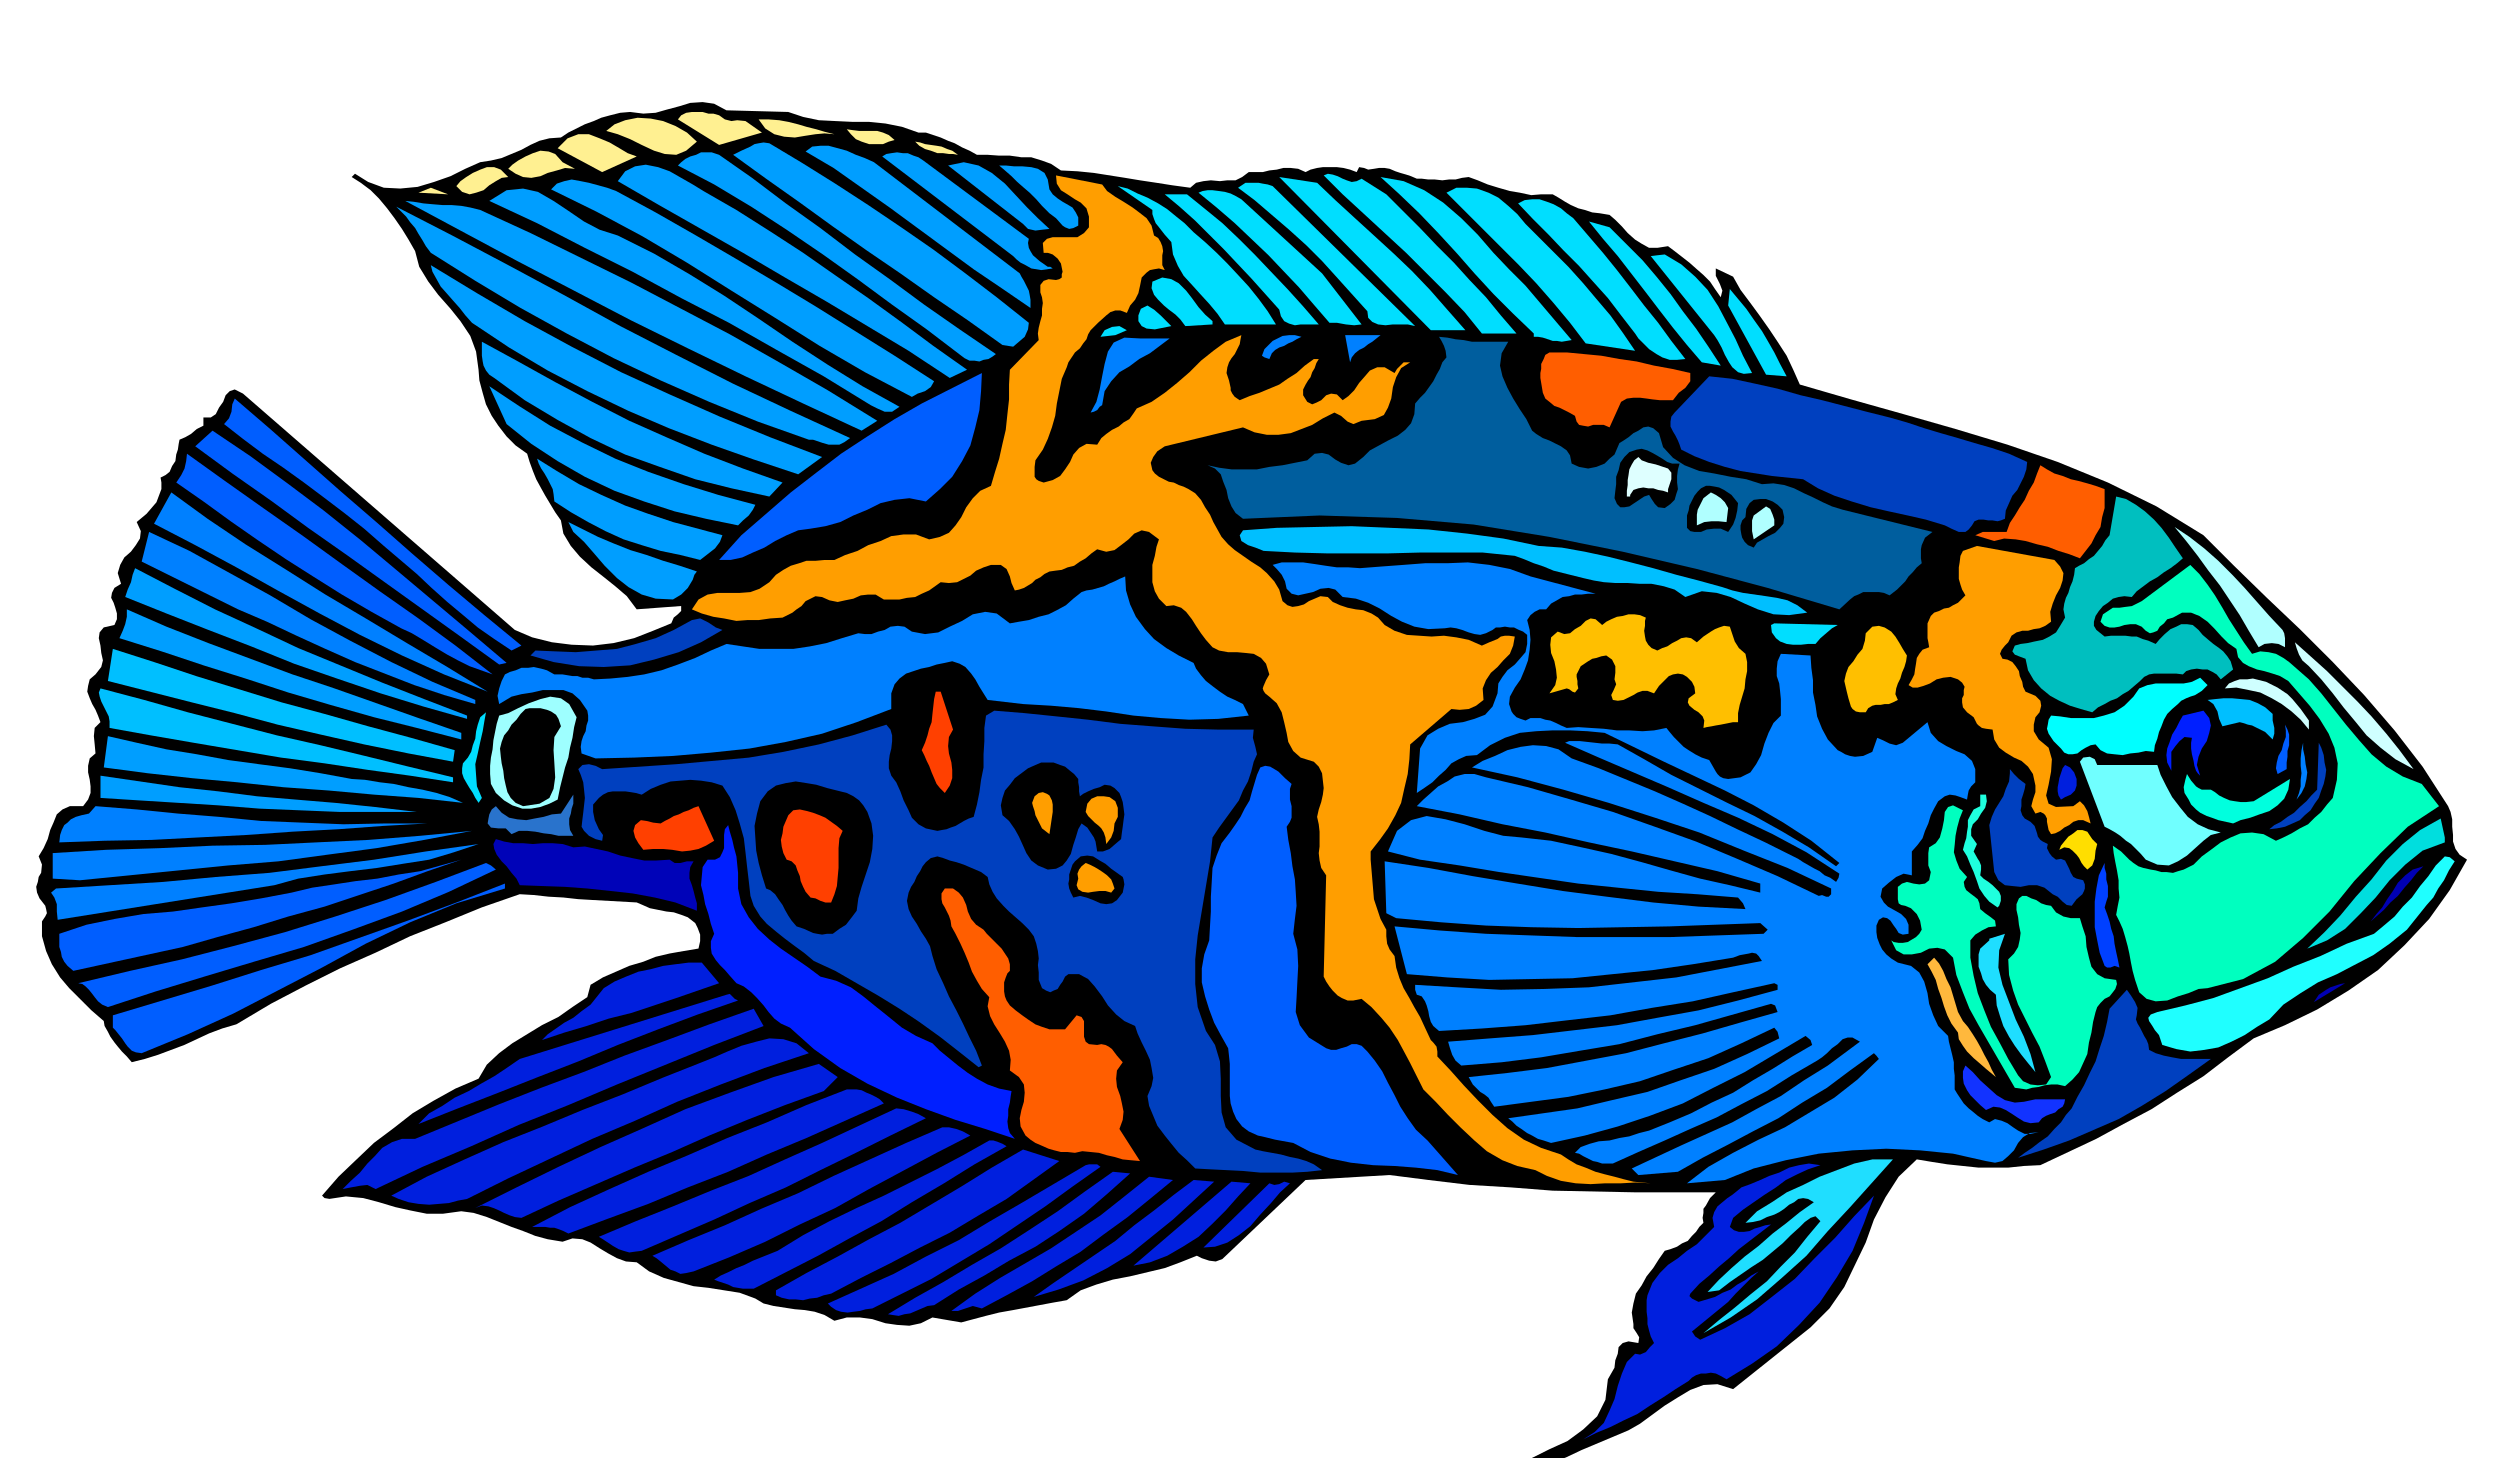 <svg xmlns="http://www.w3.org/2000/svg" width="490.455" height="286.099" fill-rule="evenodd" stroke-linecap="round" preserveAspectRatio="none" viewBox="0 0 3035 1771"><style>.brush1{fill:#000}.pen1{stroke:none}.brush2{fill:#fff091}.brush3{fill:#009eff}.brush4{fill:#00deff}.brush5{fill:#ff9e00}.brush6{fill:#0080ff}.brush8{fill:#ff5e00}.brush9{fill:#005eff}.brush10{fill:#0040bf}.brush12{fill:#b0ffff}.brush14{fill:#00bfff}.brush15{fill:#00ffbf}.brush16{fill:#ffbf00}.brush17{fill:#cfffff}.brush19{fill:#ff4000}.brush21{fill:#001fff}.brush23{fill:#001fde}.brush32{fill:#0000b3}.brush33{fill:#1fdeff}</style><path d="M-9 51h96-96zm966 85 18 6 19 4 20 1 21 1h20l20 2 20 4 20 7h9l9 3 9 3 9 4 8 3 9 5 9 4 9 5h13l14 1h13l14 2h12l13 4 11 4 12 8 20 1 20 2 19 3 19 3 18 3 20 3 19 3 22 3 7-6 9-2 9-1 11 1 9-1h10l8-4 8-6h17l8-2 9-1 8-2h9l9 1 9 4 6-3 8-2 7-1h17l8 1 8 2 8 3 3-6 6 1 5 2 7-1 6-1h7l6 1 7 3 6 2 7 2 6 2 7 3h6l8 1h8l9 1 8-1h8l8-2 8-1 11 4 12 5 13 4 14 4 12 2 14 3 12-1h14l7 4 8 5 7 4 9 4 8 2 9 3 9 1 12 2 7 6 8 8 7 8 9 8 8 5 9 5h10l13-2 8 6 9 7 9 7 9 8 8 7 8 8 6 9 7 10 2-8-3-8-5-10v-9l21 10 9 16 12 16 11 15 12 17 10 15 11 17 8 17 8 18 62 18 64 18 63 18 63 19 61 21 61 25 59 29 57 35 37 37 40 39 40 38 40 40 38 40 37 43 34 44 31 48 3 7 2 9v9l1 10v8l3 9 5 7 9 6-21 37-25 35-30 32-32 30-36 25-38 23-39 19-38 16-31 23-30 23-32 20-31 20-34 18-33 18-34 16-34 16-20 1-19 2h-36l-19-2-19-2-19-3-18-3-22 21-16 25-14 27-10 28-13 27-13 27-18 26-23 23-94 75-19-6-17 1-16 6-15 9-16 10-15 11-15 11-14 8-19 8-19 8-19 8-19 9-20 7-20 7-20 6-19 6 16-14 21-11 22-11 22-10 19-14 17-16 10-20 3-25 4-7 4-7 1-9 3-8 1-8 5-5 7-2 12 2 1-7-3-5-4-6v-5l-2-14 2-11 3-12 7-10 6-11 8-10 7-11 7-10 7-2 8-3 6-4 7-3 5-6 5-5 4-6 5-5-1-6 1-6v-5l3-4 5-9 7-7h-98l-50-1-50-1-51-4-50-3-50-6-47-6-102 6-101 96-8 3-8-1-9-3-6-3-20 8-19 7-21 5-21 5-21 4-20 6-19 7-17 12-17 3-16 3-16 3-16 3-17 3-16 4-15 4-15 4-35-6-14 7-14 3-15-1-14-2-16-5-15-2h-16l-15 4-12-7-12-4-12-2-12-1-13-2-13-2-12-3-10-6-19-7-19-3-19-3-18-2-18-5-18-5-18-8-15-11-13-1-11-4-11-6-10-6-11-7-10-4-12-1-12 4-18-3-15-4-15-6-14-5-15-6-15-6-16-5-15-2-22 3h-20l-20-4-18-4-20-6-19-5-21-2-20 3-6-1-3-3 20-23 22-21 21-20 24-18 23-18 25-15 27-15 28-12 10-17 15-14 16-12 18-11 18-11 20-10 17-12 18-12 4-15 15-9 16-7 16-7 17-5 15-6 17-4 17-3 18-3 2-9v-8l-3-8-3-6-9-7-8-3-9-3-9-1-10-2-10-2-9-4-7-3-18-1-18-1-18-1-17-1-18-2-18-1-18-2-17-1-46 16-44 18-43 17-42 20-43 19-42 21-42 22-42 25-17 5-16 6-15 7-15 7-16 6-16 6-16 5-16 4-6-7-6-6-5-6-4-5-5-7-3-6-4-7-1-6-15-13-13-13-14-14-11-13-10-16-7-16-5-18v-18l4-6 2-4-1-5-1-4-7-9-3-7-1-7 2-6 1-6 3-5 1-10-4-10 6-10 5-11 3-11 4-9 4-10 7-6 9-4h16l6-8 3-8v-8l-1-8-2-9v-8l2-9 7-6-1-11-1-10 1-10 7-7-3-8-3-7-4-7-3-7-3-8 1-7 2-8 7-6 7-9 2-8-2-9-1-9-2-9 1-7 5-6 13-3 3-7v-7l-2-7-2-6-3-6 1-6 3-6 8-5-4-13 3-10 5-9 8-7 6-8 5-8 1-9-5-11 6-5 6-5 6-7 6-7 3-8 3-8v-8l-1-6 6-3 5-4 3-7 4-6 1-8 2-6 1-7 1-5 7-3 7-4 7-6 8-4v-10h9l6-4 4-8 5-7 3-8 5-5 6-2 10 5 330 287 21 9 24 6 24 3 26 1 25-3 25-6 23-9 22-9 3-7 5-4 4-4v-6l-54 4-12-16-14-12-15-12-14-11-14-13-11-13-9-15-3-16-7-10-6-10-6-10-5-9-6-11-4-10-4-11-3-10-14-10-11-11-10-13-8-12-7-14-4-14-4-15-1-13-3-22-7-19-12-18-12-15-15-17-12-16-11-18-5-19-8-14-8-13-9-13-9-12-10-12-10-10-12-9-11-7 4-4 16 10 19 7 20 1 21-2 20-6 20-7 18-9 18-8 13-2 13-3 12-5 12-5 11-6 11-5 12-3 14-1 9-6 10-5 10-5 11-4 9-4 11-3 12-3 12-1 16 2 15-1 14-4 15-4 13-4 15-1 14 2 15 8 75 2z" class="pen1 brush1"/><path d="m905 147 20 14-52 15-50-31 4-5 6-3 7-1h13l7 2h6l7 2 7 5 8 2 7-1 10 1zm-59 25-13 11-12 5-14-1-13-4-15-7-14-7-15-6-14-4 10-8 13-5 15-3 16 1 15 3 15 6 14 8 12 11zm167-9-12-1-11 1-13 2-12 2-13-1-12-3-11-7-8-11h12l13 1 11 2 12 3 10 3 12 3 10 3 12 3zm73 7-7 2-7 3h-17l-9-3-7-3-6-6-5-6 7 1 8 1h22l7 2 7 3 7 6zm-355 39-54-29 12-12 13-5h13l13 5 12 5 12 7 10 6 11 4-42 19zm432-21-6-1h-5l-7-1h-7l-8-3-7-2-7-4-5-5 6 1 6 2 7 1 7 1 6 1 7 3 6 2 7 5z" class="pen1 brush2"/><path d="m934 174 40 24 40 25 40 26 40 27 39 27 39 29 38 29 39 31-1 8-4 9-7 6-7 6-13-2-42-30-41-28-41-29-41-28-41-29-40-29-41-29-40-29 10-5 11-5 5-3 5-1 6-1 7 1zm304 158 2 4 3 5 3 6 3 6 1 5 1 6v10l-35-24-34-23-34-25-34-25-34-25-34-24-34-24-34-20 8-6 10-1h10l11 3 11 3 11 5 11 4 11 5 177 135z" class="pen1 brush3"/><path d="m698 205-12-1-10 3-11 3-9 4-11 2-10-1-9-4-9-6 5-5 7-5 9-5 9-4 9-3 10 1 8 3 9 10 15 8z" class="pen1 brush2"/><path d="m873 188 40 28 41 31 42 30 42 32 42 30 42 31 43 30 44 30-4 3-5 3-6 1-5 2-6-1h-6l-6-3-4-3-42-32-42-30-42-31-42-30-44-30-43-28-45-27-44-23 4-4 5-4 6-3 7-2 6-3h13l9 3zm376 102-1 5 1 6 2 4 3 5 8 7 10 7h3l3 2-7 1-7 1-6-1-6-1-7-4-6-3-5-4-4-4-159-121 5-3 6-1 7-1 7 1h6l7 3 6 2 6 4 128 95zm25-12-9 1-8 1-9-2-6-6-91-71 19-4 18 4 16 9 16 13 13 14 14 15 13 13 14 13zm0-48 4 6 6 5 6 4 7 4 5 3 4 6 3 6v10l-6 3-5 1-5-2-3-2-8-9-8-6-9-9-7-8-8-8-7-6-8-7-7-7-8-7-7-6h8l10 1h10l11 1 8 2 8 5 4 8 2 12zm-420 2 40 23 41 26 40 26 40 28 39 27 40 29 39 29 41 29-21 10-50-33-50-30-50-30-50-29-51-30-51-29-51-29-50-29 9-12 12-6 13-2 15 3 14 5 14 8 14 8 13 8z" class="pen1 brush3"/><path d="m617 215-8 1-7 4-8 5-7 6-9 3-8 2-9-3-7-7 5-6 7-5 8-5 9-4 8-3h9l8 3 9 9z" class="pen1 brush2"/><path d="m1683 236 20 20 21 21 20 21 21 21 19 21 20 21 18 22 19 22h-42l-21-26-23-24-24-24-24-24-26-24-26-24-25-23-23-23 5-2 6 1 6 2 6 3 5 2 6 2 6-1 6-3 30 19z" class="pen1 brush4"/><path d="m1338 224 6 8 10 7 10 6 11 7 8 6 9 7 6 9 3 12 5 3 3 5 2 5 1 6-1 5v12l3 6-7-2-6 1-5 1-4 3-6 6-2 10-2 9-4 8-6 7-4 9-8-3h-6l-6 2-5 4-10 9-9 9-3 5-2 6-4 5-4 6-6 5-4 6-4 6-2 6-6 14-3 15-3 15-2 15-4 14-5 14-6 13-9 13-1 8v12l2 3 3 2 6 2 11-3 9-5 6-8 6-9 4-9 7-8 9-5 13 1 5-8 6-5 7-5 8-4 6-5 7-4 5-7 4-6 18-8 16-11 15-12 15-13 14-14 15-12 15-11 19-8-1 5-1 6-3 6-3 6-4 5-3 5-2 6-1 7 3 9 2 9v3l2 4 3 4 6 4 12-5 12-4 12-5 12-5 10-7 11-7 10-9 11-8h6l-3 5-2 6-3 5-2 6-3 4-3 5-3 6v7l5 8 6 3 5-2 6-3 6-6 6-2 7 1 7 7 7-5 7-7 6-9 7-8 6-7 9-4h9l12 7 3-5 4-4 4-4h8l-11 7-6 11-4 12-2 14-4 11-5 9-11 5-16 2-10 4-7-3-8-7-8-4-14 7-13 8-13 5-13 5-15 2h-14l-15-3-14-6-95 23-9 6-5 7-3 7 2 9 3 4 5 4 6 3 6 3 6 1 6 3 6 2 6 3 8 5 7 8 5 9 6 9 4 9 5 9 5 9 8 9 8 7 10 7 10 7 11 7 8 7 9 10 6 10 4 14 6 5 6 2 7-1 7-2 6-4 7-3 7-3 9 1 6 6 9 4 9 3 10 2 9 1 10 4 8 5 8 9 12 7 15 5 15 1 15 1 15-1 15 2 15 3 16 7 9-4 10-4 4-3 5-1h5l7 1-2 11-4 10-8 8-7 8-8 7-6 9-4 10 1 14-9 7-9 4-11 1-10-1-50 43-1 18-2 18-4 17-4 18-7 15-9 16-10 14-11 14v10l1 12 1 12 1 12 1 12 4 12 4 12 7 13v8l1 9 3 7 6 8 2 14 4 13 5 12 7 12 6 11 7 12 6 13 7 15 3 3 4 5 1 6v6l16 17 16 18 17 18 18 18 18 16 20 14 21 10 24 8 9 6 10 6 11 4 12 5 11 3 12 3 11 3 12 3 21 2-18-1-18 1h-19l-18 1-18-1-18-3-17-6-14-7-22-5-18-7-19-11-15-13-17-16-15-15-15-16-15-15-8-16-8-16-8-15-7-13-10-15-10-12-12-13-12-10-10 2h-7l-7-3-5-3-6-6-4-5-4-6-3-6 3-123-6-9-2-9-1-9 1-8v-18l-1-9-2-9 2-9 3-9 2-9 1-8-1-9-1-9-4-8-6-6-16-5-9-8-6-11-2-11-3-13-3-12-6-11-9-8-5-4-2-3-1-3 1-3 3-7 4-7-4-13-6-7-9-5-9-1-11-1h-11l-11-2-8-4-8-9-6-8-6-9-5-8-7-9-6-5-9-3-9 1-9-9-5-9-3-11v-21l3-11 2-11 3-9-12-9-9-2-9 4-7 7-9 7-8 6-10 2-11-3-7 5-7 6-7 4-7 5-8 2-7 3-8 1-7 1-6 3-5 4-6 3-4 4-5 3-5 3-6 2-5 1-4-9-2-8-4-9-7-5h-12l-9 3-9 4-7 6-8 4-8 4-10 1-10-1-7 5-7 5-9 4-8 4-10 1-9 2h-19l-10-6h-9l-9 1-9 4-10 2-9 2-10-2-9-4-8-1-6 3-6 3-5 6-6 4-5 4-6 3-6 3-15 1-14 2h-14l-13 1-15-3-13-2-14-4-12-5 8-12 11-6 12-2h27l13-1 11-4 12-8 8-9 9-6 9-5 10-3 9-3h11l11-1h12l13-6 15-5 13-7 15-5 13-6 15-2h15l16 6 13-3 11-5 8-9 7-10 6-12 8-11 9-9 13-6 5-17 5-16 4-18 4-17 2-19 2-18v-18l1-18 35-36-1-8 1-7 2-8 2-7v-8l1-7-1-7-2-6v-9l4-5 6-2 9 1 4-1 3-2v-4l1-3-2-10-4-6-6-5-6-2h-5l-1-12 5-5 7-2h30l8-5 6-7v-13l-3-10-7-7-7-4-9-6-8-5-5-8-1-10 56 11z" class="pen1 brush5"/><path d="m1599 222 22 21 24 22 23 21 24 22 22 21 22 23 21 24 22 25h-42l-184-186 46 7zm253 125 56 66-6 1-6 1-6-1h-5l-6-2-6-2-6-1h-5v-4l-25-24-24-24-23-25-21-24-23-25-23-24-24-23-23-21 28 5 25 11 23 15 22 19 20 20 19 22 19 20 20 20z" class="pen1 brush4"/><path d="m748 232 48 26 49 28 48 28 49 29 48 29 48 30 48 30 48 31-4 7-7 5-9 3-7 4-57-30-55-32-54-34-53-33-54-34-54-32-56-30-55-27 7-7 9-3 9-2 11 2 10 2 11 3 11 3 11 4z" class="pen1 brush3"/><path d="m1718 396-9-2h-18l-9 1-9-1-7-3-5-5-1-8-18-20-18-20-19-21-19-19-21-19-21-18-21-18-20-15 9-6h16l5 1 6 1 6 2 173 170zm-269-114 14 12 14 13 13 13 14 15 12 13 12 15 11 15 10 16h-62l-9-13-10-12-11-12-9-10-11-12-7-12-6-14-2-15-8-9-7-9-4-5-2-5-2-6v-5l-42-29 12 3 12 6 12 5 13 7 11 7 11 9 10 8 11 11z" class="pen1 brush4"/><path d="m508 234 15-6 21 8-36-2z" class="pen1 brush2"/><path d="m1852 272 16 16 18 18 18 18 18 20 16 19 17 20 15 21 15 22-60-9-19-25-20-24-21-24-21-22-23-23-22-22-22-22-21-21 12-6h13l12 1 14 5 12 6 12 10 11 10 10 12z" class="pen1 brush4"/><path d="m750 286 44 22 43 25 42 26 42 28 41 28 43 28 42 26 45 25-9 6h-9l-9-4-8-4-57-35-57-32-58-33-58-30-59-32-58-29-58-30-58-27 21-13 20-2 18 4 19 11 18 12 19 13 19 10 22 7z" class="pen1 brush3"/><path d="m1605 332 48 62-9 1-10-1-11-2h-9l-19-22-18-21-19-20-18-19-21-20-20-19-22-19-22-18 5-2 6-1h6l8 1 7 1 7 2 6 3 7 4 98 90zm-164-96 21 17 22 18 20 19 20 20 19 20 20 21 19 21 19 22h-22l-7 1-7-2-6-3-4-6-2-8-17-19-17-19-17-18-16-17-18-18-17-17-19-17-18-15h27z" class="pen1 brush4"/><path d="m583 255 61 28 61 30 61 30 61 32 59 31 60 34 59 34 60 37-19 12-71-33-70-33-70-34-69-34-69-36-69-36-69-37-67-36 10 1 12 2 11 1 12 1h11l12 1 11 2 12 3z" class="pen1 brush3"/><path d="m1910 265 18 21 18 21 17 21 17 22 16 21 17 21 16 22 17 22-10 1h-9l-9-3-7-4-9-6-6-6-7-7-4-6-17-22-16-21-18-20-17-19-19-19-18-19-19-19-18-19 8-4 9-1h9l9 3 8 3 9 5 7 6 8 6z" class="pen1 brush4"/><path d="m1032 532-7 5-6 3h-13l-7-2-6-2-6-2h-5l-62-22-59-24-59-26-57-27-57-30-56-31-55-33-54-34-6-8-4-7-5-8-4-7-6-7-5-7-6-6-6-6 68 35 68 36 67 36 69 38 68 35 69 35 70 33 72 33z" class="pen1 brush3"/><path d="m1954 276 20 20 20 20 17 20 17 21 15 21 16 21 15 22 15 23-23-4-18-21-17-21-17-22-16-21-17-22-17-22-18-21-17-21 25 7zm67 33 20 12 17 15 15 16 13 20 10 19 11 21 9 20 11 21-10 1-7-2-7-6-4-6-5-9-4-9-5-9-4-6-77-96 8-1 9-1z" class="pen1 brush4"/><path d="m998 555-29 21-54-18-51-18-52-20-49-21-50-24-48-25-47-28-45-30-8-9-7-9-8-9-7-8-8-9-5-9-5-9-2-8 56 34 58 34 57 31 60 31 59 27 61 27 61 25 63 24z" class="pen1 brush3"/><path d="M1472 390v4l-33 2-6-8-6-6-8-6-6-5-7-7-5-6-3-8 1-8 12-5 11 2 9 5 9 9 7 9 8 11 8 9 9 8zm697 67-25-2-46-84 2-20 10 12 10 12 9 13 10 14 7 12 8 14 7 14 8 15zm-747-61-10 2-10 2-10-1-6-3-4-6v-7l3-8 8-4 8 5 8 7 7 7 6 6zm-54 5-7 3-7 3-9 1-9 1 5-8 9-4 9-1 9 5z" class="pen1 brush4"/><path d="m1474 407-12 8-10 9-10 8-10 9-10 8-10 9-10 9-9 9-10-1-6 2-6 5-3 7-5 6-5 7-6 4-7 3 6-7 5-8 4-9 4-9 4-9 6-7 8-5 11-2 6-9 9-6 9-5 9-4 8-6 9-5 7-7 7-6 17 2zm58-2-5 9-4 9-3 10 2 11 9 2h9l8-3 9-4 7-6 9-6 8-6 10-2 4-6 6-4 6-3 9 1 6 5 2 9-1 9v9l-1 8 2 6 6 2 13-2 8-9 9-8 9-9 10-8 9-8 12-4 12-1 14 5 6 2 6 6 5 6 6 7-3 11-5 10-9 9-8 9-9 8-7 9-5 10v13l-11 6-11 9-11 8-11 8-12 5-12 2-13-2-12-7-9 4-8 1-10-1-9 2-16 8-15 5h-16l-15-2-17-3-16-2-16 1-16 4-3 6 1 6 8 6 9 6 10 4 10 5 13 44-6 2-4-5-3-5-1-5-2-5-1-3-8-9-8-7-9-7-9-5-10-6-9-6-9-5-9-5 11-8 91-21 12 4 15 4h29l13-3 14-5 12-8 12-9 9 3 10 4 5 1 6 1 6-1 6-2 8-2 9-2 6-4 7-5 4-7 5-7 3-8 3-8 1-8 4-6 5-6 6-5 5-6 3-6v-7l-3-6-10-5h-8l-8 3-6 5-7 3-7 3h-7l-7-3-9 8-8 8-9 8-8 9-9-4-8 2-8 4-6 3 2-7 4-6 3-7 4-6 1-6 1-6-1-6-3-6-8-1-6 1-6 2-5 3-10 7-7 8-8 4-7 4-8 4-7 4-8 2-8 3-8 3-7 3-5-10-1-8 1-8 5-7 4-9 5-8 3-8 3-8h10z" class="pen1 brush1"/><path d="m1580 409-6 3-5 3-5 2-5 3-6 2-5 3-4 4-3 7-6-2-3-2 3-8 5-5 5-5 6-3 6-3 8-1h7l8 2zm96-2-5 4-5 4-5 3-5 4-6 3-5 4-4 5-2 6-6-33h43zm-256 4-12 9-12 9-13 7-12 9-12 7-10 11-8 12-3 17-3 2-3 4-4 2-4 1 7-13 4-15 3-16 3-15 4-15 7-11 13-6 19 1h36z" class="pen1 brush6"/><path d="m1831 415-8 14-2 15 3 13 6 14 7 13 8 13 8 12 7 14 5 4 8 5 8 3 8 4 6 3 7 5 4 6 2 10 9 4 11 2 10-2 10-4 6-6 6-5 3-7 3-7 5-3 6-4 6-5 6-3 6-4 6-1 6 2 7 6 5 17 12 13 14 9 18 7 18 3 20 4 19 3 19 6 14-1 13 2 12 4 12 6 11 5 12 6 11 5 13 4 109 27-9 7-4 9-1 5v11l1 6-6 5-5 6-5 5-4 6-10 10-9 7-7-3-6-1h-19l-6 3-5 2-5 4-13 12-87-26-86-23-90-21-89-18-92-15-93-8-94-3-93 4-9-7-5-8-4-10-2-10-4-10-3-9-7-7-9-4 14 3 15 2h31l15-3 16-2 15-3 15-3 9-8 9-1 8 2 8 6 7 4 9 3 8-2 10-8 8-8 11-6 11-6 12-6 9-7 7-8 4-11 1-13 6-7 6-6 5-7 5-7 4-8 4-7 3-8 5-6-1-8-2-6-3-6-3-5 10 1 10 2 10 1 10 2h44z" class="pen1" style="fill:#005e9e"/><path d="m950 586-16 17-46-10-44-11-43-15-42-15-42-20-40-22-40-24-37-27-6-4-4-5-3-6-1-5-1-7v-17l44 24 45 25 45 24 45 23 45 20 46 20 47 18 48 17z" class="pen1 brush3"/><path d="m1866 426-5 6-2 7-2 7v15l1 8 1 8 3 9 3 8 6 6 7 3 8 3 7 2 8 3 5 6 4 9 5 2 6 2 6 1 6 1 6-1h12l7 1 7-9 5-9 4-10 5-8 39 5v5l-4 5-8-3h-6l-6 2-6 4-6 3-6 5-6 4-6 4-7 8-6 10-4 3-4 4-5 2-5 2-6-6-5-6-6-6-5-6-7-6-6-4-8-3-7 1-7-7-5-7-4-8-3-7-4-9-4-8-6-8-5-6-3-6v-11l2-5 1-6 3-5 2-6 2-5 14 7zm-557 83 4 6 8 3h7l8-3-4 4-7 6-10 4-8 1-6 2-4 5-5 5-3 7-4 6-4 6-4 5-3 5-3-10 4-9 5-9 6-7 5-15 4-15 3-16 3-15 3-16 6-14 9-12 13-9-2 10-2 11-3 11-3 11-5 10-3 10-4 10-1 12z" class="pen1 brush1"/><path d="M2052 453v10l-3 4-3 4-8 6-7 9h-16l-9-1-7-1-8-1h-8l-8 1-7 4-14 31-7-3h-13l-6 2-6-1-5-1-3-4-2-7-7-4-6-3-6-3-6-2-6-5-5-4-3-7-1-6-1-6-1-6v-6l1-5v-6l3-6 2-5 5-3h21l21 2 21 2 22 4 21 3 21 5 22 4 22 5z" class="pen1 brush8"/><path d="m1190 584-12 5-8 8-7 9-5 11-7 9-7 9-9 6-11 3-25-6-21 2-21 5-20 9-21 8-21 8-23 4-22 1-11 9-10 9-12 7-12 6-13 3-13 3h-13l-12-1 9-10 12-6 14-4 15-2 14-4 15-4 13-7 13-9 7-2 9-2 7-4 9-3 7-4 8-2 8-1 9 3 9-7 10-6 10-5 12-3 10-4 12-2 12-1 13 1 19-5 16-8 13-13 12-14 8-18 8-17 6-18 6-17 14-69v34l-1 18-2 18-4 17-4 18-6 17-6 18z" class="pen1 brush1"/><path d="m1124 609-20-4-18 2-17 4-16 8-17 7-16 8-18 5-18 3-15 2-14 6-14 7-13 8-14 6-13 6-14 3h-14l27-30 30-26 30-26 31-24 30-23 32-21 33-21 33-19 73-37-1 22-2 23-5 21-6 22-10 19-12 19-15 15-17 15z" class="pen1 brush9"/><path d="m2294 507 21 6 21 7 20 6 21 6 20 6 21 6 21 7 22 10-1 9-3 9-4 8-4 8-6 7-4 9-4 9-1 10-5 2-4 1-6-1h-5l-6-1h-6l-5 2-3 5-4 5-4 3h-8l-9-4-8-4-23-7-22-5-23-5-22-5-23-7-21-7-20-9-18-11-19-2-19-2-19-3-19-3-19-5-19-6-18-7-16-8-2-6-2-5-3-6-3-5-3-6v-6l1-6 4-5 42-44 28 3 28 6 27 6 28 8 26 6 27 7 27 7 28 7z" class="pen1 brush10"/><path d="m917 613-3 6-5 7-7 6-6 6-39-8-38-9-37-12-36-13-36-17-33-19-32-21-30-24-21-46 36 24 38 24 38 20 41 20 40 16 43 15 42 13 45 12z" class="pen1 brush3"/><path d="m633 784-12 6-21-14-20-14-19-16-18-15-19-17-18-17-20-17-20-17-24-21-24-19-25-19-24-18-25-18-25-17-24-18-23-18 6-7 3-8 1-9 3-7 43 37 43 38 43 38 44 38 42 37 44 38 44 37 45 37zm-18 21-9 2-47-34-46-33-46-33-46-33-47-33-45-33-47-33-45-33 21-19 46 31 45 33 44 33 45 36 43 36 44 37 44 37 46 39z" class="pen1 brush9"/><path d="m2039 563-2 7-1 8v8l1 8-2 6-2 7-5 5-7 5-8-1-4-4-4-6-3-5-6 2-6 4-6 4-6 4-6 1h-5l-4-4-3-7 1-9 1-8v-9l3-8 2-9 5-7 6-6 9-3 6-1 7 2 6 3 7 4 5 3 6 4 6 2h9z" class="pen1 brush1"/><path d="m598 819-14-5-14-5-14-7-13-7-15-9-13-8-15-9-13-6-36-20-36-21-35-22-33-21-34-23-33-23-33-24-33-23 6-9 4-8 2-9 1-9 46 33 48 34 47 33 47 34 46 33 47 33 45 33 45 35z" class="pen1 brush9"/><path d="M2025 594v4l-6-2-6-1-6-2h-6l-6-1-6 1-6 2-4 6v2h-4v-7l1-7v-6l1-6 1-7 3-6 3-5 5-4 4 4 8 3 9 2 9 3 6 2 4 5v8l-4 12z" class="pen1" style="fill:#deffff"/><path d="m877 650-3 8-6 8-9 7-9 7-24-6-24-5-23-7-22-7-22-10-21-11-21-12-20-13-1-9-1-6-3-6-3-6-4-7-4-6-3-6-2-6 24 15 27 16 27 13 29 13 28 10 30 10 30 8 30 8z" class="pen1 brush3"/><path d="M2555 594v23l-3 11-2 12-6 10-5 10-7 9-7 9-13-5-13-4-13-5-13-3-14-4-12-2-14-1-12 3-23-7 9-4h29l4-11 6-9 6-10 6-9 5-11 6-10 4-11 4-10 8 5 9 5 10 3 10 4 9 2 11 3 10 3 11 4z" class="pen1 brush8"/><path d="m2110 611-1 9-2 9-3 8-6 9-9-4h-8l-9 1-7 3h-8l-5-1-4-4v-15l2-6 1-6 3-6 3-6 4-5 4-4 6-3h5l6 1 5 1 6 3 9 6 8 10z" class="pen1 brush1"/><path d="m592 840-53-21-51-23-51-25-49-26-51-28-50-28-50-27-50-26 21-38 44 32 46 31 48 30 49 31 49 29 50 30 49 29 49 30z" class="pen1 brush6"/><path d="m2098 617-2 17-10-1h-8l-9 1-9 4v-13l1-6 2-4 5-10 9-7 6 3 6 4 5 5 4 7z" class="pen1 brush12"/><path d="m2650 678-7 6-8 6-8 5-8 6-9 5-8 6-8 6-6 7-9-1-7 1-7 2-6 5-6 4-5 6-4 6-2 7v5l3 5 5 4 5 4 8-1h17l8 1h6l7 3 7 2 9 4 5-6 6-6 7-6 7-3 6-3h7l7 1 7 6 5 6 7 6 6 5 7 5 5 4 5 6 4 6 3 10-15 12-5-6-5-3-6-3h-6l-7-1-7 1-6 2-4 4-8-1h-27l-6 1-6 3-5 5-7 6-7 6-7 4-7 5-8 3-7 4-8 4-7 6-14-4-13-4-13-6-11-6-11-9-9-10-7-12-3-14-8-3-5-2-3-4 3-7 7-2 8-1 9-2 10-2 8-4 8-5 5-8 6-10-2-10 1-7 2-7 3-6 2-7 3-7 2-8 1-8 5-3 6-3 6-5 6-4 5-6 5-6 4-7 5-6 8-47 12 3 12 7 11 8 11 10 9 10 9 12 8 12 9 13z" class="pen1" style="fill:#00bfbf"/><path d="m2164 619 2 9-1 8-4 5-6 6-8 4-7 4-7 4-4 6-7-3-4-4-3-5-1-4-1-6v-5l2-6 4-4 1-10 4-7 5-4 8-1h7l8 3 6 4 6 6z" class="pen1 brush1"/><path d="m2154 638-25 17-2-10v-13l2-6 15-11 5 3 3 7 2 6v7z" class="pen1 brush12"/><path d="m846 694-3 4-2 6-3 5-3 5-4 4-4 4-5 3-5 3-21-1-17-5-16-9-14-11-15-15-12-14-13-15-13-12-6-12 18 9 18 9 19 8 20 8 20 6 20 7 20 6 21 7z" class="pen1 brush3"/><path d="m2091 713 12 4 13 3 14 2 14 2 13 2 13 3 12 6 12 9-22 3-19-1-19-6-16-7-17-8-17-5-18-2-20 7-13-9-13-4-15-3h-14l-15-1h-15l-14-1-12-2-13-3-12-3-12-3-12-3-12-5-12-4-12-5-11-4-39-4h-76l-38 1h-76l-38-1-38-2-5-2-5-2-6-2-3-1-8-5-2-7 4-6 41-3 45-1 46-1 47 2 46 2 47 5 44 6 43 9 28 2 28 5 28 6 28 7 27 7 28 8 27 7 29 8z" class="pen1 brush14"/><path d="m2771 765 2 4 1 6v11l-8-4-8-1-9 1-7 4-12-20-11-19-12-18-12-18-14-18-13-18-14-18-14-17 18 12 18 14 17 15 17 17 15 16 15 17 15 17 16 17z" class="pen1 brush12"/><path d="M577 850v5l-38-11-36-12-36-14-36-14-36-16-35-16-36-17-35-15-117-58 9-36 49 23 49 27 49 27 49 29 48 26 50 26 50 24 52 22z" class="pen1 brush6"/><path d="m2371 715-4 6-6 5-7 3-7 3-8 2-6 4-5 6-1 9-1 9 3 10v8l-6 8-4-6-3-6-3-6-3-5-5-6-4-5-6-3-5-1-40 5 5-17 10-6 11 1 13 4 12 2h11l9-7 6-17 9-5 7-7 3-9 3-10 1-10 3-8 6-7 10-2-2 6-1 7-3 7v9l-1 7 1 8 2 7 6 7zm-980-58-1 8-1 9-2 10v20l3 10 4 8 9 8 1 6 3 6 4 5 7 3 10-1 7 3 6 5 5 9 3 8 5 8 5 8 9 6 6 2 8 3 8 2 9 2 7 1 8 3 7 2 7 4-7 11 2 11 5 10 8 10 7 9 7 11 4 11-1 14 5 9 8 9 9 6 10 7 7 6 4 9 1 10-4 13-3 10-1 12-1 12 1 13v12l2 13 3 12 3 12-4 15v29l2 15 1 14 1 15-1 15-3 16 2 6 3 8 3 6 6 8 5 5 6 5 6 3 9 2 6-3h8l7 2 8 5 6 10 7 10 6 10 6 10 5 9 6 10 7 9 9 9 3 12 7 12 8 11 11 11 10 10 11 10 11 9 10 11 6 7 9 7 9 5 9 5 9 3 10 4 10 3 11 3-22 2-19-2-18-7-15-10-16-13-14-14-15-14-13-12-13-14-7-13-7-15-4-15-7-15-7-14-12-12-16-9-6-2-6 1-6 1-5 2h-6l-6 1-6-2-5-3-5-6-4-5-5-6-3-5-5-6-2-6-2-6 1-6 5-15 2-14-1-15-1-15-3-16-1-15 1-15 7-13-6-9-3-9-2-9-1-8-1-10-1-10-3-9-2-9 3-9 2-9 1-10 1-9-1-11-1-9v-10l1-8-10-8-9-7-9-8-8-8-7-10-5-9-3-12 1-11-6-14-9-10-10-8-10-6-11-8-10-7-9-9-6-11-12-10-11-6-11-7-11-6-12-8-9-8-8-11-5-12-1-6 1-5 1-5 2-4v-9l-3-7-12-2-10 2-11 2-10 5-11 3-10 5-11 4-10 4-9 7-9 7-11 5-10 4-12 2-11 1h-12l-10-1-9-8-9-2-8 1-8 5-9 5-8 6-8 4-8 2h-25l-12-2h-10l-11-2-10 1-11 3-10 6-14-5-11 1-12 2-10 6-11 5-10 6-11 4-11 2-9-1-7-1-7-2-7-1-7-2-6-1-7-1h-6l18 2 17-4 14-7 15-9 13-9 14-6 15-1 19 7 12-7 15-2 16 1 17 2h16l16-1 14-7 13-11h7l8 1 7-2 8-2 6-4 7-4 6-4 7-4 3 3 4 6 3 6 5 6 4 5 6 3 7 1 10-2 7-12 11-7 12-4 13-2 12-2 12-3 10-7 8-9h8l9-1 7-3 8-3 6-5 6-4 6-5 7-4z" class="pen1 brush1"/><path d="m2494 680 7 8 4 8-1 9-3 9-5 9-4 10-3 10 1 12-7 5-7 3-7 1-7 2h-7l-7 2-6 4-4 8-4 4-4 5-2 5 3 6 6 1 6 3 4 5 4 6 1 6 3 7 1 6 3 6 12 5 6 6 1 6-2 8-5 6-2 9v8l6 10 12 10 4 14-1 15-3 16-3 13 3 10 9 4 21-1 4-3 4-3 5 5 4 7 2 7 2 8-9-4h-6l-6 2-5 4-6 3-5 4-6 3-5 1-3-5-1-5-1-5v-4l-2-4-2-2-4-2-6 2-5-9 2-8 3-9v-8l-3-14-6-9-8-7-9-4-10-6-8-6-6-10-2-12-8-1-5-1-4-3-2-2-2-4-2-4-4-3-4-3-5-6-1-6v-5l2-4v-6l1-4-3-5-5-4-9-3-9 1-8 2-8 5-8 3-7 2h-6l-5-3 4-7 3-6 1-7 1-6 1-7 3-5 4-5 8-3-1-6-1-5v-18l4-9 4-4 6-2 6-3 6-1 5-3 6-3 4-4 5-5-4-7-2-6-2-7v-14l1-6 1-8 3-6 17-6 94 17z" class="pen1 brush5"/><path d="m1858 700 79 21h-9l-8 1h-8l-7 2-8 1-7 4-7 4-6 7h-8l-6 3-5 4-4 6 3 12 1 12-1 12-2 13-4 11-5 12-7 10-6 11-1 9 3 9 2 3 4 4 5 2 6 2 6-3h12l6 2 6 1 7 3 6 3 7 3 14-1 15 1 16 1 16 2h15l16 1 14-1 15-3 4 5 5 6 6 6 6 6 6 4 8 5 8 4 9 3 4 7 4 7 2 3 3 3 4 2 6 1 15-2 12-6 7-10 6-11 4-14 5-13 6-12 9-9v-20l-1-10-1-9-3-9v-9l1-9 4-9 36 2 1 15 2 15v15l3 15 2 14 6 15 7 13 12 13 4 2 5 3 6 2 6 1 10-1 11-5 6-17 7 3 8 4 8 2 8-3 30-25 4 13 9 10 10 6 12 6 10 4 9 8 4 10v16l-5 5-3 5-1 5-1 6-8-3-6-2-7-1-6 2-8 6-5 9-4 8-3 10-4 9-3 9-6 8-7 8v29l-10-2-9 4-9 7-8 7-2 10 4 7 5 5 9 5 7 4 6 6 3 7v11l-7 1-5-2-3-5-3-4-4-6-4-3-5-1-5 3-3 7v8l1 7 3 8 3 6 5 6 6 5 8 5 16 4 10 8 6 11 4 14 2 13 5 14 6 13 12 12 1 7 2 8 2 8 2 9v8l1 8v17l3 5 4 6 4 6 6 6 5 4 6 5 6 4 8 4 7-4 8 2 7 3 7 5 6 4 8 4h7l10-2-11 1-8 5-6 7-5 9-7 7-7 6-9 2-11-2-40-9-40-4-41-2-41 2-41 4-40 8-39 10-35 14-46 4 26-20 30-17 31-16 32-15 30-18 30-18 28-22 26-25-3-4-3-3-29 21-28 21-30 18-29 19-31 16-30 16-31 16-30 17-48 4-8-8 30-14 30-14 31-14 31-14 29-16 30-16 28-19 29-18 39-29-9-5h-6l-6 2-6 6-7 5-6 6-6 5-6 4-31 18-30 19-31 16-30 16-32 14-31 14-32 14-31 14h-13l-6-2-5-1-6-3-6-3-5-3-5-1 7-7 11-4 11-3 13-1 12-3 12-2 12-4 12-3 25-10 26-11 25-13 26-12 24-15 24-14 24-15 24-14-2-6-6-5-37 22-37 22-38 19-37 19-40 15-39 13-40 11-41 9-9-3-7-2-7-4-6-3-7-5-6-4-5-5-5-4 42-6 42-6 42-10 43-10 40-14 41-14 40-18 39-19-2-8-4-5-40 19-40 18-42 14-41 14-43 10-44 9-45 6-45 6-4-6-3-5-5-4-5-3-9-9-5-9 47-5 48-6 48-9 48-9 46-12 47-12 45-13 46-13-3-8-5-2-46 13-46 13-46 11-46 12-48 8-47 8-48 6-49 4-7-6-4-7-3-9-2-7 51-4 52-4 51-6 51-6 49-9 50-9 48-12 48-13v-6l-4-2-50 11-49 11-50 8-50 9-52 6-51 6-53 4-52 3-7-6-3-5-2-7-1-6-2-7-2-5-4-6-6-2-2-6v-6l51 3 53 3 53-1 54-2 53-6 53-6 52-10 52-10-4-6-3-3-5-1-4 1-11 2-8 3-49 8-48 7-49 5-49 5-51 1-50 1-51-3-49-4-15-58 55 5 56 4 55 2 56 2h112l57-2 57-2 5-5-9-8-55 2-55 2-56 1-55 1-57-1-55-2-55-4-54-5-12-6-2-63 53 8 54 10 54 9 55 9 54 7 56 7 55 5 57 3-3-7-6-7-49-4-48-3-49-5-48-5-48-7-48-7-48-8-48-7-39-10 11-25 17-13 19-5 23 4 23 6 24 8 23 6 22 2 36 4 37 8 36 8 37 10 35 10 36 10 36 8 37 9v-11l-52-15-52-12-52-12-52-11-53-12-52-10-52-12-52-10 8-8 9-8 9-8 11-6 9-6 12-3h12l14 4 51 12 52 15 51 15 51 18 50 18 50 21 49 21 50 24 4-1 5 2h3l3-3v-7l-53-25-53-21-54-22-54-18-56-18-55-16-56-15-55-12 13-8 15-6 15-7 16-4 15-2 16 1 15 4 16 11 33 12 34 14 34 14 34 15 33 15 33 16 34 16 34 17 6 3 6 4 7 4 7 4 6 3 6 5 7 3 7 5 3-5 1-5-40-26-41-22-42-20-42-18-43-19-42-18-42-18-41-18 5-2h13l9 1 9 1 9 1h9l10 1 32 18 33 19 34 17 34 17 33 16 34 19 32 19 33 23 4-4-34-27-34-22-36-21-35-18-38-18-36-17-37-18-35-17-21-2-21-1h-21l-20 1-20 2-18 6-18 9-16 12-13 1-9 4-9 5-7 8-8 7-8 8-10 7-9 6 4-54 9-16 13-8 14-6 16-2 14-4 13-5 9-10 6-16 1-12 5-8 6-8 9-7 7-8 6-7 2-10v-11l-5-4-5-2-6-3h-5l-6-1-6 1h-5l-4 3-8 4-7 2-7-1-7-2-8-3-7-2-7-1-7 1-20 1-17-3-15-6-13-7-14-9-14-7-15-5-16-2-9-9-8-2-10 1-9 4-9 2-9 2-8-2-6-6-2-9-4-8-6-7-5-5 11-3h26l14 2 13 2 14 2h14l14 1 26-2 27-2 26-2h27l25-1 26 3 25 5 25 9z" class="pen1 brush6"/><path d="m2734 794 10-3 10 1 9 2 9 5 7 5 8 7 8 7 8 7 15 17 15 19 15 19 16 19 15 17 18 15 20 12 23 9 21 27-38 25-33 32-32 34-30 37-32 32-34 29-39 21-43 11-11 1-12 5-13 4-13 5-14 1-11-3-9-8-5-15-3-11-2-10-2-11-2-9-3-11-3-10-4-9-4-8 2-11 2-10-1-11v-10l-2-12-2-10-2-11-1-9 10 7 10 10 5 4 6 4 6 2 9 2 6 1 7 2h6l8 1 6-2 7-2 6-3 6-3 10-10 11-8 12-9 12-6 12-5 14-1 14 2 15 8 9-4 10-5 10-6 10-5 8-8 8-7 7-9 7-8 5-22 1-20-4-19-7-17-11-18-12-16-13-15-13-15-10-6-9-3-10-3-9-2-10-4-7-4-6-7-2-10-10-7-8-8-9-10-8-8-10-7-10-4h-11l-11 6-7 2-4 5-5 4-3 5-5 2-4 1-5-3-5-5-7-3h-7l-7 1-6 2-6 1h-6l-6-2-5-5 3-9 6-4 6-4h8l7-1 8-1 6-3 6-3 59-44 11 11 10 13 9 13 9 15 8 14 9 14 9 14 10 14z" class="pen1 brush15"/><path d="M567 869v4l-53-15-52-16-53-18-52-18-52-21-52-20-51-20-50-20 3-9 4-9 2-9 3-8 48 25 49 25 50 23 51 24 51 21 51 21 51 20 52 20z" class="pen1 brush3"/><path d="m1449 805 3 7 6 8 6 7 9 7 8 6 9 6 9 4 10 5 7 14-37 4-35 1-35-2-33-3-33-5-33-4-34-3-34-2-43-5-5-8-5-8-5-9-5-7-7-8-7-4-9-3-9 2-10 2-9 3-10 2-9 3-9 3-8 6-6 7-4 11v19l-42 16-42 14-44 10-44 8-47 5-46 4-47 2-47 1-17-6-1-8 1-7 2-6 3-6 1-7 2-6v-6l-1-6-9-13-9-8-11-4h-25l-13 3-13 2-12 3-15 9-2-10 2-9 3-9 4-8 6-3 7-2 7-3h8l7-1 9 2 7 2 9 5h10l6 1 6 1h6l6 2h7l7 2 20-1 21-2 20-3 21-5 20-7 21-8 19-9 19-8 20 3 20 3h41l20-3 20-4 19-6 20-6 8 1h8l8-3 8-2 7-4 9-1 8 1 9 6 16 3 16-2 14-7 15-7 13-8 15-3 14 2 16 12 11-2 12-2 12-4 12-3 10-5 11-6 9-8 10-8 6-2 7-1 7-2 7-2 6-3 7-3 6-3 7-3 1 17 5 17 7 15 11 15 11 12 15 11 15 9 18 9z" class="pen1 brush6"/><path d="m2075 738 7-1h8l7 2 7 3 6 3 7 3 7 3 9 4 8 11 5 13 2 13 1 15-2 14v29l3 15-8 8-5 10-4 11-3 11-5 9-6 9-8 5-11 4-6-11-7-7-9-4-9-2-9-4-7-4-6-8-1-10-10-11-10-4h-10l-10 3-11 2-10 2-11-2-10-5-12-1-11 1h-11l-11 2-12-1-11-1-10-3-9-5h-28l-1-10 2-8 4-7 6-7 5-8 5-8 2-9v-8l5 5v9l-2 4-1 5-2 5v5l-4 4v11l2 6 5 4 6 2 5-2 6-1 5-3h6l4 1 5 6 8-2 7-4 4-7 2-8-3-9 3-7 4-6 8-3h5l-5 7 2 9 1 9-3 10v5l4 6 5 5 6 3h7l8-2 6-4 7-3 6-3 7-2 6 1 9 5 27-23v6l-3 6-2 6 3 9 9 1 5 5 1 6 2 8v6l2 6 5 5 10 2 5-7 8-3 8-1 9 2 8-1 7-1 6-6 3-10-1-13 2-12 2-14 3-12v-14l-1-11-5-11-8-7-3-11-5-9-8-8-9-5h-10l-8 3-9 4-7 5-8 3-8 3h-9l-8-1-8 6-9 6-1-4v-14l-2-9-5-4-8-4-7-2-8-1h-15l-7 2-8 2-6 3-10-7-7-1-6 3-5 7-6 5-6 5-9 2-9-3-17 20-2-5-2-4-1-5 3-4 3-6 7-1 6-1 7 1 9-9 11-5 12-4 13-1 12-2 13-1 12-2 14-3 11-1 12 3 10 4 11 6 9 4 11 4h11l13-3z" class="pen1 brush1"/><path d="M560 890v8l-54-14-52-13-53-15-51-15-52-17-51-16-51-17-51-16 4-9 3-8 2-9v-9l48 21 51 20 51 19 51 19 51 17 51 18 51 18 52 18z" class="pen1 brush3"/><path d="m2012 790 6-3 6-2 6-4 6-3 5-3 6-1 6 1 7 5 8-7 9-6 5-3 5-2 6-2 7 1 3 9 3 9 5 8 8 7 2 10v11l-2 10-1 11-3 10-3 10-2 10v11h-6l-5 1-5 1-5 1-6 1-5 1-6 1-4 1 1-9-2-5-5-5-5-3-6-5-2-4 1-5 8-6-1-8-3-6-6-6-5-3-6-1-6 1-5 2-4 4-8 8-6 9-8-3h-6l-6 2-5 3-6 3-6 3-7 1-6-1-2-6 3-6 3-7-2-6 1-8v-8l-4-8-7-5-6 1-6 2-5 1-5 3-9 6-5 10v3l1 5v4l1 5-4 5-3-1-4-3-3-1-21 6 7-10 2-9-1-10-2-10-4-10-1-10 1-9 8-7 8 3 7-1 6-5 7-4 6-6 6-3 6 1 8 7 5-4 6-3 7-3 7-1 7-2h7l7 1 7 3-1 4v6l-1 6 1 7 1 5 3 5 4 4 7 3z" class="pen1 brush16"/><path d="m877 765-26 15-27 12-30 9-29 7-32 2-30-1-31-5-28-8 6-6 24 1 25 1 25-2 25-2 23-6 24-7 22-10 22-12 10-2 10 5 9 6 8 3z" class="pen1 brush10"/><path d="m2231 759-7 4-7 6-7 6-6 7h-9l-9 1h-9l-8-1-8-3-5-4-5-7-1-9 4-2 77 2z" class="pen1 brush4"/><path d="m2315 796-1 7-2 7-3 7-2 7-3 6-2 6-1 7 3 7-6 3-5 2h-5l-5 1h-6l-4 1-5 3-3 5h-7l-5-1-4-3-2-3-3-10-2-8-3-13 2-9 3-8 6-7 5-8 6-7 3-10 1-9 8-8 8-1 7 2 8 5 5 6 5 8 4 7 5 8z" class="pen1 brush16"/><path d="M2246 775v5l-1 4-3 3-3 4-7 5-3 9-3 8v18l3 9 2 7 4 8 3 8 6 8 8 5 10 1 10-3 9-3 3-4h6l5 2 5 2 5-9 6-6 7-4 9-3 7-3 8-3 8-5 8-4h6l7 6-6 8v8l3 7 6 7 6 5 7 5 6 6 5 8h5l4 3 3 3 3 6 1 5 3 6 2 5 4 5 2 21-10-4-6-7-5-9-4-9-6-9-5-8-9-5-11-1-4-9-5-8-7-9-9-5-11-1-9 5-7 6-6 8-8 6-7 4-9-2-10-7-7 1-4 5-3 5-3 5-5 4-4 3-7-1-7-4-6-14-5-14-5-15-2-14-3-15 1-15v-15l4-12 5-6 6-2 6-2 8-3z" class="pen1 brush1"/><path d="m2930 934-22-12-18-14-17-15-13-16-15-18-13-17-14-17-15-16-8-7-4-7-3-8-2-7 19 17 20 18 18 18 19 19 17 18 18 21 16 20 17 23z" class="pen1 brush17"/><path d="m552 911-2 14-54-10-54-11-53-12-52-12-52-14-52-13-51-13-51-13 6-39 50 16 51 17 52 16 52 16 52 14 53 15 52 14 53 15z" class="pen1 brush14"/><path d="m1178 957-3 5-1 6-2 6-2 7-4 5-4 6-6 3-7 1-12-2-9-5-8-8-6-8-6-11-4-10-4-11-4-9 2-12v-12l-2-12-1-11-3-12v-11l1-11 6-11 5-7 6-5 6-5 8-3 7-3 8-1 9-1 9 2 14 13 9 16 3 18 1 18-3 18-2 20-2 18 1 19z" class="pen1 brush1"/><path d="m2680 832-7 7-8 5-6 2-5 2-6 3-4 4-7 6-6 6-4 7-3 8-3 7-2 8-3 8-1 8-10-1-9 2-10 1-9 2-10-1-9-1-8-4-6-7-6 1-6 3-5 3-5 4-6 1h-5l-5-2-4-5-9-9-6-9-2-6 1-5 1-6 3-5 11 1 13 2h28l12-3 13-4 12-8 11-11 7-10 10-4 10-2h34l10-2 10-5 9 9z" class="pen1" style="fill:#0ff"/><path d="M2803 875v11l-10-12-11-10-12-9-12-7-14-7-14-3-15-3-14 1 5-6 7-3 6-2h9l7-1 8 2 8 2 8 4 6 3 6 4 6 4 6 6 5 6 5 6 5 7 5 7z" class="pen1 brush17"/><path d="m1172 884-2 6-1 6-3 7-2 7-2 6 1 7 3 6 6 7-2 4-1 6-2 6-1 6-4 4-3 5-5 3-5 3-11-2-8-5-7-7-4-8-5-10-3-9-3-9-3-8 7-12 4-11 2-14 2-12v-13l4-11 7-9 13-6 6 3 5 6 3 7 3 8 1 8 3 8 3 8 4 9z" class="pen1 brush1"/><path d="M550 944v6l-52-8-51-7-53-8-53-7-53-9-53-9-52-9-50-9v-8l-1-6-3-6-3-6-3-6-2-6-1-5 2-5 53 14 53 15 54 14 54 14 53 12 54 13 53 13 54 13z" class="pen1 brush14"/><path d="m1157 886-5 9-1 11 1 9 3 11 1 9v10l-3 9-6 9-6-6-4-5-3-7-3-7-3-8-3-6-3-7-3-6 4-9 3-9 2-8 3-8 1-10 1-9 1-9 2-9h6l15 46z" class="pen1 brush19"/><path d="m700 871-3 12-2 13-3 12-2 12-4 12-3 12-3 12-3 15-10 5-11 4-11 2h-11l-12-4-10-6-10-9-6-11-1-12v-10l1-10 2-10 1-11 2-10 2-10 3-10 11-3 12-6 13-6 14-5 12-3 13 2 10 7 9 16z" class="pen1" style="fill:#9effff"/><path d="M2759 867v8l2 9v7l-2 7-9-9-10-5-6-3-5-1-6-2-4-1-21 5-4-9-2-9-5-9-7-5 9-1 10-1h11l11 1 10 1 10 4 9 5 9 8z" class="pen1 brush14"/><path d="m681 882-8 13-1 16 1 16 1 17-2 14-5 11-12 7-20 3-9-4-6-6-4-7-2-8-2-9-1-9-2-9-1-8-1-10 2-8 3-8 5-6 4-7 6-6 5-7 6-6 5-1h13l8 2 5 2 6 4 3 5 3 9z" class="pen1 brush1"/><path d="m1522 886-1 10 3 11 2 9-4 9-3 12-4 12-6 11-5 12-8 11-8 11-8 11-8 12-3 29-5 30-5 30-5 30-3 29v30l3 28 10 29 11 17 6 20 1 21v21l1 20 5 18 13 15 23 12 9 2 11 2 11 2 11 3 10 2 10 3 9 4 10 7-18 2-18 1h-39l-21-2-20-1-20-1-18-1-10-10-10-9-9-11-8-10-9-12-5-12-5-12-2-12 5-12 2-10-2-12-2-10-5-11-5-10-5-11-3-9-13-6-10-8-10-11-7-11-9-12-8-9-11-6h-13l-4 3-3 6-3 4-3 5-5 2-4 2-5-2-5-3-4-10v-9l-1-9 1-8-1-9-2-9-3-9-6-8-8-8-8-7-8-7-7-7-8-9-5-8-4-9-2-9-8-6-7-3-7-3-7-3-9-3-8-2-8-3-7-2-8 2-6 5-4 5-3 6-4 6-3 7-4 6-3 7-2 10 2 10 4 9 6 9 5 9 6 9 5 9 3 12 5 16 8 17 7 16 9 17 8 16 8 17 8 16 7 18-4 2-24-19-23-18-25-18-24-16-26-16-26-15-26-15-26-12-12-10-11-8-12-9-10-8-12-10-8-9-8-13-4-12-2-18-2-17-2-18-2-17-5-18-5-16-7-16-9-14-13-4-13-2-13-1-12 1-12 1-12 4-12 5-11 7-7-2-6-1-7-1h-15l-6 1-6 3-5 4-7 8v9l2 10 5 11 5 7-1 7-8-2-8-4-6-6-3-5 1-9 1-8 1-9 1-9-1-10-1-9-3-9-3-7 5-5 8-1 8 2 8 4 45-3 45-3 44-4 44-4 42-7 43-9 41-11 41-13 5 6 2 7v7l-1 9-2 8-1 8v8l3 9 6 8 5 11 4 11 6 12 4 9 8 8 9 5 14 3 5-1 6-1 5-2 6-2 5-3 5-3 6-3 6-2 4-15 3-15 2-15 3-15v-16l1-16v-16l2-15 10-6 37 3 39 4 38 4 39 5 39 3 40 3 40 1h43z" class="pen1 brush10"/><path d="m2671 942-3-3-2-3-2-6-1-6-2-8-1-7v-7l1-6-9-1-6 5-5 6-5 7v23l-5-10-1-9 1-8 3-8 3-9 5-8 4-8 4-7 25-6 7 9 2 9-2 9-3 10-6 9-4 10-2 10 4 13z" class="pen1 brush21"/><path d="m585 969-4 6-4-6-3-6-4-6-3-5-4-7-2-6v-6l1-6 6-7 4-7 2-8 3-8 1-9 2-8 3-9 7-6-2 11-2 12-3 13-3 14-3 13 1 14 1 13 6 14z" class="pen1 brush4"/><path d="m665 927-1 9v10l-4 8-6 9-21 2-3-9-3-8-3-8-1-8-2-9v-9l1-9 3-9 6-7 3-8v-5l3-3 3-2h6l13-1 7 4 2 6-1 10-3 9-2 10-1 9 4 9z" class="pen1 brush1"/><path d="m2776 934-11 6-2-7 1-7 2-8 4-7 2-8 3-8v-8l-1-7 3 6 2 6v13l-2 7v7l-1 7v8z" class="pen1 brush9"/><path d="m427 946 16 1 18 3 17 2 18 4 17 3 17 4 16 5 16 7-54-6-54-4-55-5-55-4-56-6-55-5-54-6-53-7 5-38 35 8 36 8 37 6 38 7 37 5 38 5 37 6 38 7z" class="pen1 brush3"/><path d="m2788 971 3-8 2-8v-8l1-8-1-9v-9l1-10 2-9v8l2 9 1 9 2 10-1 8-2 9-4 8-6 8z" class="pen1 brush6"/><path d="m2815 969-5 7-5 8-7 6-6 6-9 4-9 4-10 2-9 1 6-5 8-4 8-6 8-5 7-7 8-7 6-7 7-7 2-57 3 6 3 9 1 9 2 9-1 8-2 9-3 8-3 9z" class="pen1 brush10"/><path d="M2546 929h73l4 12 7 14 7 13 10 13 9 11 12 9 13 6 15 4-12 3-9 7-10 9-10 9-11 7-11 5-14-1-14-6-6-7-6-6-6-6-6-4-7-6-6-4-7-4-6-3-30-79 4-5 8-1 6 3 3 7z" class="pen1" style="fill:#70ffff"/><path d="M1309 946v4l1 6v5l1 6 4-3 6-3 7-3 7-2 6-3 7 1 5 3 6 6 2 5 2 6 1 7 1 8-1 7-1 8-1 7-1 8-7 6-7 6-8 3h-7l-1-6-1-6-2-5-2-3-6-9-7-5-4 7-3 10-3 9-3 11-5 8-5 6-8 4-10 1-12-5-8-6-6-9-4-9-5-11-5-9-7-10-8-7-2-12 2-9 3-9 6-7 6-8 8-6 8-6 9-4 7-3h15l8 3 6 2 6 5 5 4 5 6z" class="pen1 brush1"/><path d="m2459 952-1 6-2 7-2 6v8l-1 5 2 6 3 4 7 4 5 5 3 9 1 4 3 4 3 2 6 3-1 5 3 6 3 4 5 4 6-1 5 2 2 4 3 6 2 5 3 5 4 2 8 2 2 5v5l-1 3-2 4-7 6-6 8-6-1-5-4-6-6-6-3-10-8-9-3h-10l-10 2-10-1-9-1-8-6-5-10-6-57 3-10 4-9 5-8 5-8 3-9 4-9 1-10v-10 5l5 6 6 6 8 6z" class="pen1 brush10"/><path d="m2521 954-2 6-5 5-7 3-5 3-3-5-1-5v-5l1-5 1-6 2-6 2-6 3-4 6 3 5 6 3 8v8z" class="pen1 brush23"/><path d="m1568 952-2 6v13l2 8v14l-2 5-4 6 2 16 3 16 2 16 3 16 1 15 1 17-2 16-2 18 5 19 1 20-1 19-1 20-1 17 5 16 11 15 21 13 6 2h6l6-2 7-2 6-3h6l6 2 7 7 9 11 9 13 7 14 8 15 7 14 9 14 10 14 14 13 37 42-25-6-26-3-26-2-26-1-27-3-25-5-24-8-21-11-11-2-11-2-12-3-9-2-11-5-8-6-7-9-4-9-3-10-1-9v-39l-1-10-1-9-9-16-8-15-6-16-5-16-4-17v-17l3-17 6-17 1-18 1-17v-18l1-17 1-18 5-15 6-15 10-13 7-10 6-9 5-10 6-10 3-11 3-10 3-10 4-9 6-2 6 1 5 3 5 3 8 8 8 7z" class="pen1 brush9"/><path d="m1301 959-1 12-1 13-2 11-2 12-4 10-3 10-5 10-5 11-6-3-5-3-5-4-3-4-6-11-2-10 4 5 5 8 5 6 9 2 5-8 4-8 3-9 4-8 1-9 2-9v-16l-4-7-3-6-5-5-7-1-7-1-5 1-5 2-4 5-8 8-7 8 4 25-8-7-3-8-1-9 2-9 7-11 10-9 5-4 6-3 6-2h8l6 4 9 5 7 6 5 10z" class="pen1 brush1"/><path d="m2684 959 5 3 5 4 6 3 7 3 6 1 7 1h7l9-1 44-27-2 13-5 11-8 8-10 7-12 4-11 4-12 3-9 4-9-2-9-2-8-3-6-2-8-4-5-4-6-6-3-6-5-8-1-7 2-9 2-7 5 8 6 7 3 2 4 2h11z" class="pen1" style="fill:#00ffde"/><path d="M506 986h-94l-49-2-48-2-50-4-48-3-48-3-47-3v-27l48 7 48 7 47 5 47 6 47 4 48 4 48 5 51 6z" class="pen1 brush3"/><path d="m1053 986 5 14 2 15-1 16-3 16-5 15-5 15-4 14-2 15-6 8-7 9-8 5-8 6h-7l-6 1-6-1-5-1-11-5-9-3-6-7-4-6-4-7-3-6-5-7-4-6-6-5-5-2-5-16-4-15-3-15-1-15-1-15 3-15 4-15 9-12 10-7 12-3 12-2 13 2 12 2 13 4 12 3 12 3 8 4 7 5 5 6 5 8zm-176-2 1 4-1 4-3 2-3 2-4-7-5-8-6-8-8-4-12 1-11 4-10 4-9 5-11 3-10 4h-11l-11-2-5 4-2 6-1 6 1 6v5l3 6 2 5 2 6-10-7-6-8-6-11-5-8v-8l1-6 2-7 5-4 9-1h19l10 1 9-1 9-1 9-3 10-5 7-2 11-1 10-2h11l8 1 7 4 4 8v13z" class="pen1 brush1"/><path d="m1042 994 3 15 1 15-1 16-3 16-5 15-5 16-6 15-5 15-10 6-10 2-10-2-9-2-8-6-6-7-4-8-3-8-5-9-4-7-6-6-8-3-1-8v-7l-2-6-1-6-3-6-2-6-3-6-3-5 3-9 4-8 2-8 3-8 1-8 4-6 5-6 8-3 11 1 14 2h14l14 2 11 2 11 6 8 7 6 13z" class="pen1 brush1"/><path d="m1278 986-4 27-9-7-5-10-3-6-1-5-2-6-1-4 3-8 5-4 5-1 5 2 3 2 3 6 1 5v9z" class="pen1 brush5"/><path d="M696 1015h-18l-9-2-9-1-10-2-10-1h-10l-9 4-7-7h-9l-9-1-4-5 1-6 1-5 3-6 5-4 7 8 9 6 10 2 11 1 10-2 11-2 10-3 11-1 15-23v11l-2 6-1 6-2 6v7l1 7 4 7z" class="pen1" style="fill:#2973cc"/><path d="m1357 992-4 8-1 9-3 8-6 8-1-8-2-6-3-5-3-3-5-4-4-4-4-4-3-5 2-10 5-6 7-3h8l7 1 7 5 3 8v11z" class="pen1 brush5"/><path d="m2411 965 1 8-2 8-5 7-4 7-6 6-2 6v8l7 10-4 9 5 9 2 3 2 5v5l-1 7 4 4 6 4 5 4 5 5 3 3 2 5v6l-2 6-2 2-10-7-6-7-6-9-3-9-4-11-4-9-4-10-5-8 2-8 2-6 1-8 1-6v-8l3-6 4-7 8-4v-14h7z" class="pen1" style="fill:#1fffde"/><path d="m1036 1004-5 14-1 14v29l-1 13-4 14-7 12-11 13-14-4-10-5-9-9-6-9-7-11-6-11-7-11-6-9-3-10-1-9-1-10 2-9 2-9 4-9 5-8 7-5 11-2 11 1 10 2 11 5 9 4 9 6 9 6 9 7z" class="pen1 brush1"/><path d="m2383 984-4 10-3 11-2 10-1 11-1 9 3 10 4 10 9 10-4 6 1 6 2 4 5 4 4 3 5 4 2 5 1 7 6 5 7 5 5 4 1 7-9 1-8 4-8 5-6 7v21l4 22 5 21 8 21 8 20 11 20 10 19 12 20 6 7 9 4 9 1 10-1 6-9-7-19-7-18-9-17-8-16-9-18-6-17-5-19-1-19 7-7 5-8 2-9 1-8-2-10-1-9-2-9v-7l3-7 4-3h5l6 3 6 2 6 4 6 2 6 1 6 8 9 5 9 2h11l3 10 4 12 1 13 3 13 3 11 7 9 9 5 14 2 1 5-2 6-3 4-4 5-6 3-5 5-4 5-2 6-3 12-2 13-3 12-2 14-5 11-5 11-8 9-9 8-9-2h-8l-8 1-7 2-8 1-7 2-7-1-7-1-11-19-11-19-11-19-11-19-11-20-8-20-8-21-4-21-10-10-9-2-10 1-10 5-11 2h-10l-9-5-6-12 3 2 6 1h5l6-1 5-3 5-3 4-4 3-5-2-11-4-8-7-7-7-3-5-1-3-2-1-5v-15l5-4 6-2 8 2 7 1 7-1 5-4 2-10-3-8v-15l1-7 8-5 5-7 3-11 2-10 1-10 4-6 6-2 12 6z" class="pen1 brush15"/><path d="m519 1000-54 3-54 4-56 3-56 4-58 3-57 3-57 1-55 2 1-9 2-6 3-6 4-3 4-4 6-3 7-2 9-2 8-9 50 4 50 5 50 4 51 5 50 2 50 2 51-1h51z" class="pen1 brush6"/><path d="m867 1021-10 6-9 4-10 2-10 1-12-2-11-1h-12l-12 1-6-8-4-7-2-8 2-7 7-6 7 1 8 2 9 1 5-3 6-3 5-3 6-2 6-3 6-2 6-3 6-2 19 42zm156-12-4 9-1 12v24l-1 11-1 11-3 10-4 10h-7l-6-2-6-3-6-1-6-7-3-6-3-7-1-6-3-7-2-6-5-5-6-2-4-8-2-8-1-8 2-8 1-8 3-7 3-7 6-6 8-1 9 2 7 2 8 3 7 3 7 5 7 5 7 6z" class="pen1 brush19"/><path d="M2968 1017v6l-27 10-21 17-19 19-17 21-18 19-19 19-22 14-24 10 21-20 19-20 19-23 19-21 18-23 20-20 21-17 25-14 5 23z" class="pen1" style="fill:#00dede"/><path d="m896 1079 4 19 9 16 11 14 14 13 14 11 16 11 16 11 16 12 19 5 18 8 15 11 16 13 15 12 16 13 17 10 20 9 9 9 11 9 11 9 12 9 11 7 13 7 14 5 15 3-1 6-1 8-2 8v8l-1 7 1 8 2 6 6 7-36-12-36-11-36-13-35-14-36-17-33-19-32-23-29-26-11-5-8-6-7-8-6-8-8-9-7-7-9-7-9-4-8-9-6-7-6-6-5-6-5-8-1-7v-8l4-9-4-12-3-12-4-12-2-11-3-12 1-11 1-11 6-9h9l6-3 3-6 2-5v-16l1-7 4-5 2 8 3 10 2 9 3 11 1 10 1 10v19z" class="pen1 brush21"/><path d="m573 1009-58 11-58 10-60 8-59 8-61 5-60 6-60 6-60 6-33-2v-31l65-4 65-2 64-3 64-1 62-3 63-3 63-5 63-6z" class="pen1 brush6"/><path d="m2546 1025-2 8-1 10-3 8-6 5-4-4-3-4-3-6-3-4-5-5-4-3-6-1-6 3 2-5 4-5 5-6 6-4 5-4h6l6 2 6 9 6 6z" class="pen1" style="fill:#ffde00"/><path d="m696 1029 14-1 14 3 14 3 15 5 14 3 15 3h15l16-1 6 4h7l8-2h8l-4 7-1 7v7l3 8 2 7 2 8 2 7v9l-26-10-25-6-27-5-27-3-28-3-27-2-28-1-27-1-4-8-6-7-6-8-6-6-6-8-3-7-1-6 3-6 10 3 11 2h12l12 1 12-1h12l12 1 13 4z" class="pen1" style="fill:#0003b8"/><path d="m581 1025-30 10-30 9-32 5-31 5-33 4-31 4-32 5-29 8-263 42-1-10v-9l-3-8-4-6 6-5 65-4 65-4 64-6 65-5 63-8 64-8 63-10 64-9z" class="pen1 brush6"/><path d="m1363 1065 1 3 1 6-1 5-1 5-7 9-6 4-7 1-7-1-9-4-8-3-8-2-8 2-3-6-2-5-1-6 1-5v-6l2-6 2-6 3-4 7-6 8-1 7 1 8 5 7 4 7 6 7 5 7 5z" class="pen1 brush1"/><path d="m2980 1046-7 11-6 12-7 10-6 11-8 9-8 10-8 10-8 10-21 17-20 14-23 12-21 11-23 10-21 13-21 14-17 18-15 9-15 10-16 8-16 7-17 3-17 2-17-3-17-5-2-6-2-6-5-6-3-5-4-6-1-4 3-4 8-3 34-8 34-9 33-12 33-12 31-14 33-13 32-15 33-12 12-10 13-11 10-12 11-11 10-14 10-12 9-13 11-11 6 1 6 5z" class="pen1" style="fill:#1fffff"/><path d="m222 1150-133 29-7-6-4-5-3-6-1-6-2-6v-16l33-11 34-7 35-6 36-3 35-5 36-5 36-6 37-7 25-6 27-4 26-4 26-3 26-5 26-4 25-7 25-7-41 14-41 15-42 14-42 14-44 12-42 13-44 12-42 12zm380-94-57 27-57 24-60 22-59 21-61 18-60 18-59 18-58 19-7-3-5-4-4-5-3-4-4-5-4-4-4-3-5-1 63-15 63-14 62-16 63-17 61-19 61-20 61-22 61-23 6 3 6 5z" class="pen1 brush9"/><path d="m1353 1079-4 5-7-2h-7l-8 1-6 1-7-1-5-3-2-5 2-8-1-6 2-5 3-4 5-4 5 2 6 3 5 3 6 4 4 3 5 5 2 5 2 6z" class="pen1 brush5"/><path d="m2555 1102 3 8 3 9 2 9 3 9 1 9 2 10 2 9 2 10-6-2-5 2h-4l-3-2-6-16-3-15-3-16v-31l2-16 3-16 7-15v6l2 7v7l2 8v13l-2 6-2 7z" class="pen1" style="fill:#0040ff"/><path d="m2878 1119 7-9 7-8 6-10 7-10 6-10 9-9 9-7 13-4-8 8-7 9-8 9-8 10-9 8-8 9-8 7-8 7z" class="pen1 brush32"/><path d="m1184 1073 7 13 10 13 11 11 11 12 10 11 9 13 5 12 2 15v9l-3 9-2 4v4l2 4 5 5 7 4 9 6 8 2 9-3 6-6 6-8 3-4 4-2h4l6 3 5 15 9 13 11 9 14 9 11 8 11 11 7 12 3 19-4 18v17l3 16 6 16 8 13 10 14 11 13 14 14h-16l-7-9-6-6-8-7-7-6-7-8-5-7-3-8 1-8 1-10 1-8-2-8-1-6-3-8v-8l1-8 5-8-2-7-2-6-3-5-2-5-4-5-4-4-5-5-5-3-10-2-8-6-8-10-6-9-7-8-6-2-8 4-8 17-9-2-8-2-8-4-6-4-7-6-6-6-6-6-6-6v-7l2-7 2-7 3-7v-14l-3-7-4-5-7-10-8-7-8-8-7-6-9-8-5-7-5-9-1-9-8-9-8-7-10-4-9 3-6 3-4 4-3 4-1 6-1 6v19l6 14 7 15 6 14 7 15 6 14 8 15 8 14 10 15-1 11 4 10 5 9 8 10 5 8 5 9 1 9-4 11h-8l-2-25-12-23-12-23-12-23-11-23-12-24-11-24-11-24-9-23v-6l2-6 2-5 3-4 7-9 9-6 6 1 6 2 6 1 7 2 6 2 6 3 5 3 6 5z" class="pen1 brush1"/><path d="m613 1079-59 18-56 23-54 26-53 29-54 28-54 28-55 25-56 23-7-1-5-2-5-5-3-4-4-6-4-5-4-5-3-3v-15l60-18 60-18 60-19 60-18 59-21 59-21 59-22 59-23v6z" class="pen1 brush9"/><path d="m1194 1129 4 5 6 6 6 6 6 6 4 6 4 6 2 7v8l-3 3-2 5-2 6v11l1 6 2 5 4 6 7 6 8 6 7 5 9 6 8 3 9 3h19l14-17 6 2 3 5v19l2 6 4 3 10 1 5-1 5 1 4 2 4 3 6 8 7 8-7 10-1 10 1 10 4 11 2 9 2 10-1 10-4 11 25 39-11-1-10-1-10-3-9-2-10-3-10-1-10-1-9 2-9-1h-8l-8-2-7-2-9-4-7-3-6-4-6-5-6-11-1-10 2-10 3-10 1-11-1-10-6-9-11-8 1-13-2-11-5-11-6-10-7-11-5-10-3-12 2-11-9-10-6-10-6-11-4-11-5-12-5-11-6-12-5-9-1-7-2-6-3-6-2-4-3-5-1-5v-7l4-6h10l7 5 5 6 4 9 2 8 4 9 6 7 9 6z" class="pen1 brush8"/><path d="m2471 1302-9-11-8-10-8-11-7-11-7-13-4-12-4-13-1-13-7-6-5-6-4-7-2-7-3-8v-15l2-7 11-10v-2l19-6-7 20-1 21 5 21 8 21 8 21 10 21 8 21 6 22z" class="pen1 brush33"/><path d="m2383 1240 6 7 6 9 5 8 5 9 4 8 5 9 4 9 5 9-6-5-6-5-8-7-7-6-8-8-5-7-5-8-1-8-8-11-5-10-4-11-3-10-4-11-3-11-5-10-5-9 8-8 6 7 5 9 4 10 5 10 3 10 3 10 3 10 6 11z" class="pen1" style="fill:#ffb83d"/><path d="m873 1194-26 9-26 9-27 9-27 9-28 7-27 9-27 8-27 9 7-7 10-7 10-7 11-6 10-8 11-8 8-10 8-10 13-8 14-6 15-6 15-3 15-4 15-2 16-2h16l21 25z" class="pen1 brush23"/><path d="m2809 1217 6-9 9-6 5-3 6-2 6-2 6-1-38 23z" class="pen1 brush32"/><path d="m2594 1233-1 5 2 5 3 5 3 6 2 4 3 5 2 5 1 7 8 4 10 3 10 2 11 2h36l-28 20-27 19-29 18-28 16-30 13-30 13-31 11-31 10 8-6 9-6 9-7 10-7 8-9 8-8 6-9 7-8 7-14 8-14 7-15 7-14 5-16 5-15 4-17 3-16 21-23 5 7 5 8 3 7-1 9z" class="pen1 brush10"/><path d="m896 1215-49 17-48 18-49 19-48 20-49 19-48 19-49 19-48 19 13-13 16-9 15-10 17-8 15-9 16-9 15-10 16-11 251-78 4-1 3 3 3 3 4 2zm31 31-60 23-59 24-59 24-59 25-60 24-58 26-59 25-57 27-10-5-9 1-11 2-10 2 10-10 11-10 9-11 9-9 9-10 12-7 12-4h16l51-21 51-21 51-20 51-19 50-20 52-19 51-19 54-19 12 21zm55 33-54 18-53 20-53 21-51 23-52 22-51 24-51 24-50 25-11 2-11 3-12 1-12 1-13-1-12-2-12-4-9-4 43-23 46-21 47-21 48-19 48-20 49-19 48-20 48-19 15-6 16-7 17-7 18-5 16-4 17 1 16 5 15 12zm18 46-47 17-46 18-46 19-45 20-46 19-46 20-46 20-45 21-8-1-6-2-7-3-6-3-7-3-6-2-8-1-8 3 50-25 51-25 51-24 52-23 51-23 54-20 53-19 55-16 23 16-17 17z" class="pen1 brush23"/><path d="M2471 1335h36l-1 5-2 4-5 3-4 4-6 2-5 2-5 3-4 5-10 1-8-2-8-5-6-4-8-5-7-3-8-1-9 4-7-6-6-6-6-6-4-6-4-8-1-7v-8l3-7 9 8 9 10 10 9 10 9 10 6 12 3 11-1 14-3z" class="pen1" style="fill:#1233ff"/><path d="m1073 1340-47 21-47 21-48 20-47 21-49 19-48 20-49 18-48 18-6-3-5-2-6-2h-5l-6-1h-16l46-24 48-22 47-21 48-20 48-21 48-19 48-21 49-19h12l6 1 6 3 5 2 6 3 5 3 5 5zm51 18-43 21-42 21-43 21-42 21-44 19-43 20-44 19-44 19-8 1-7 1-7-2-6-2-7-4-6-4-6-4-5-3 45-19 45-18 46-19 46-18 44-20 45-20 45-21 45-21 9 1 10 3 8 3 9 5zm54 21-41 21-41 22-41 22-41 23-43 20-42 21-44 19-43 17-9 2-7 1-6-3-6-2-6-5-6-5-5-4-5-3 44-19 44-18 44-20 45-19 43-21 44-20 44-20 44-19h8l9 2 8 3 9 5zm44 13-39 22-37 23-39 23-37 23-39 21-38 21-39 20-39 20h-13l-6-1-6-1-6-3-6-2-6-2-5-2 8-5 9-4 10-5 10-4 10-5 10-4 10-4 10-4 31-19 32-17 33-16 33-15 32-16 32-16 32-17 32-18h5l6 2 5 2 5 3zm64 18-32 23-32 23-34 20-35 21-36 18-36 19-36 18-36 19-9 2-8 3-9 1-8 2-9-1h-8l-9-2-7-3v-6l37-21 38-20 38-21 38-20 37-22 37-22 37-23 38-22 44 14z" class="pen1 brush23"/><path d="m2298 1408-26 29-26 29-27 29-26 30-30 27-30 26-32 22-33 19 19-16 19-15 19-16 20-16 17-18 17-17 15-19 16-19-6-6-6 2-7 5-6 6-11 10-10 10-12 10-12 10-14 9-13 9-13 9-13 10-14 2 14-15 15-14 16-14 17-13 17-15 17-13 16-13 17-12-7-4-6-1-6 1-5 4-6 3-6 5-6 4-6 3-9 3-8 4-9 2-9 1 14-14 18-11 18-12 20-9 20-10 21-8 21-8 22-5h25z" class="pen1 brush33"/><path d="m1336 1417-34 24-33 24-34 23-34 23-35 21-35 21-36 18-36 18-8 1-7 2-8 1-7 1-8-1-6-2-6-4-4-4 40-18 40-18 39-21 40-20 38-23 38-22 39-23 39-23 4-1h10l4 3zm874-2-15 5-13 6-14 7-12 9-14 9-13 9-13 9-12 10-4 11 5 4 6 2h6l7-1 6-3 7-2 6-2 7-1-13 10-13 10-13 10-12 11-12 10-12 11-12 10-11 12-1 3 3 3 4 2 4 2 10-3 10-3 9-5 10-4 8-6 9-5 8-6 9-5-9 8-9 9-10 10-9 10-11 9-11 9-11 9-11 9 4 6 6 4 30-14 30-17 27-21 28-22 24-25 25-25 23-26 24-25-12 33-14 34-19 32-21 31-25 27-27 26-30 21-31 19-7-4-6-3-6-1-6 1h-6l-6 2-5 3-4 4-16 10-15 10-16 10-15 10-17 8-16 8-17 7-16 8 14-9 11-11 7-15 6-14 4-16 5-15 6-14 10-10 6 1 7-3 5-6 5-5-4-8-2-7-2-8v-7l-1-8v-14l1-6 6-15 9-12 10-10 12-8 11-9 12-8 10-10 11-11-2-11 2-7 4-7 6-5 6-5 6-4 5-4 6-5 11-4 12-5 11-5 12-4 12-6 12-3 12-2 14 2zm-838 10-28 25-28 24-30 21-29 19-32 17-30 18-31 17-30 19-8 1-7 3-7 3-7 3-7 1-7 2-7-1-6-1 33-20 34-19 35-21 35-20 34-22 35-23 33-24 34-24 21 2zm52 8-28 23-27 22-29 21-28 21-30 18-29 18-31 17-30 16-11-3-9 3-9 3h-8l29-21 30-19 31-18 31-18 30-20 30-20 29-23 30-24 29 4zm50 2-25 23-25 23-26 21-26 21-28 17-29 15-30 11-30 9 24-17 25-17 25-17 25-17 23-19 24-18 24-19 24-18 25 2zm44 2-15 16-15 17-16 16-17 16-19 12-19 11-21 8-20 4 119-102 23 2zm48 0-12 11-11 13-13 14-12 14-14 11-14 9-15 5-14 1 80-78 6 2 6-1 6-3 7 2z" class="pen1 brush23"/></svg>
